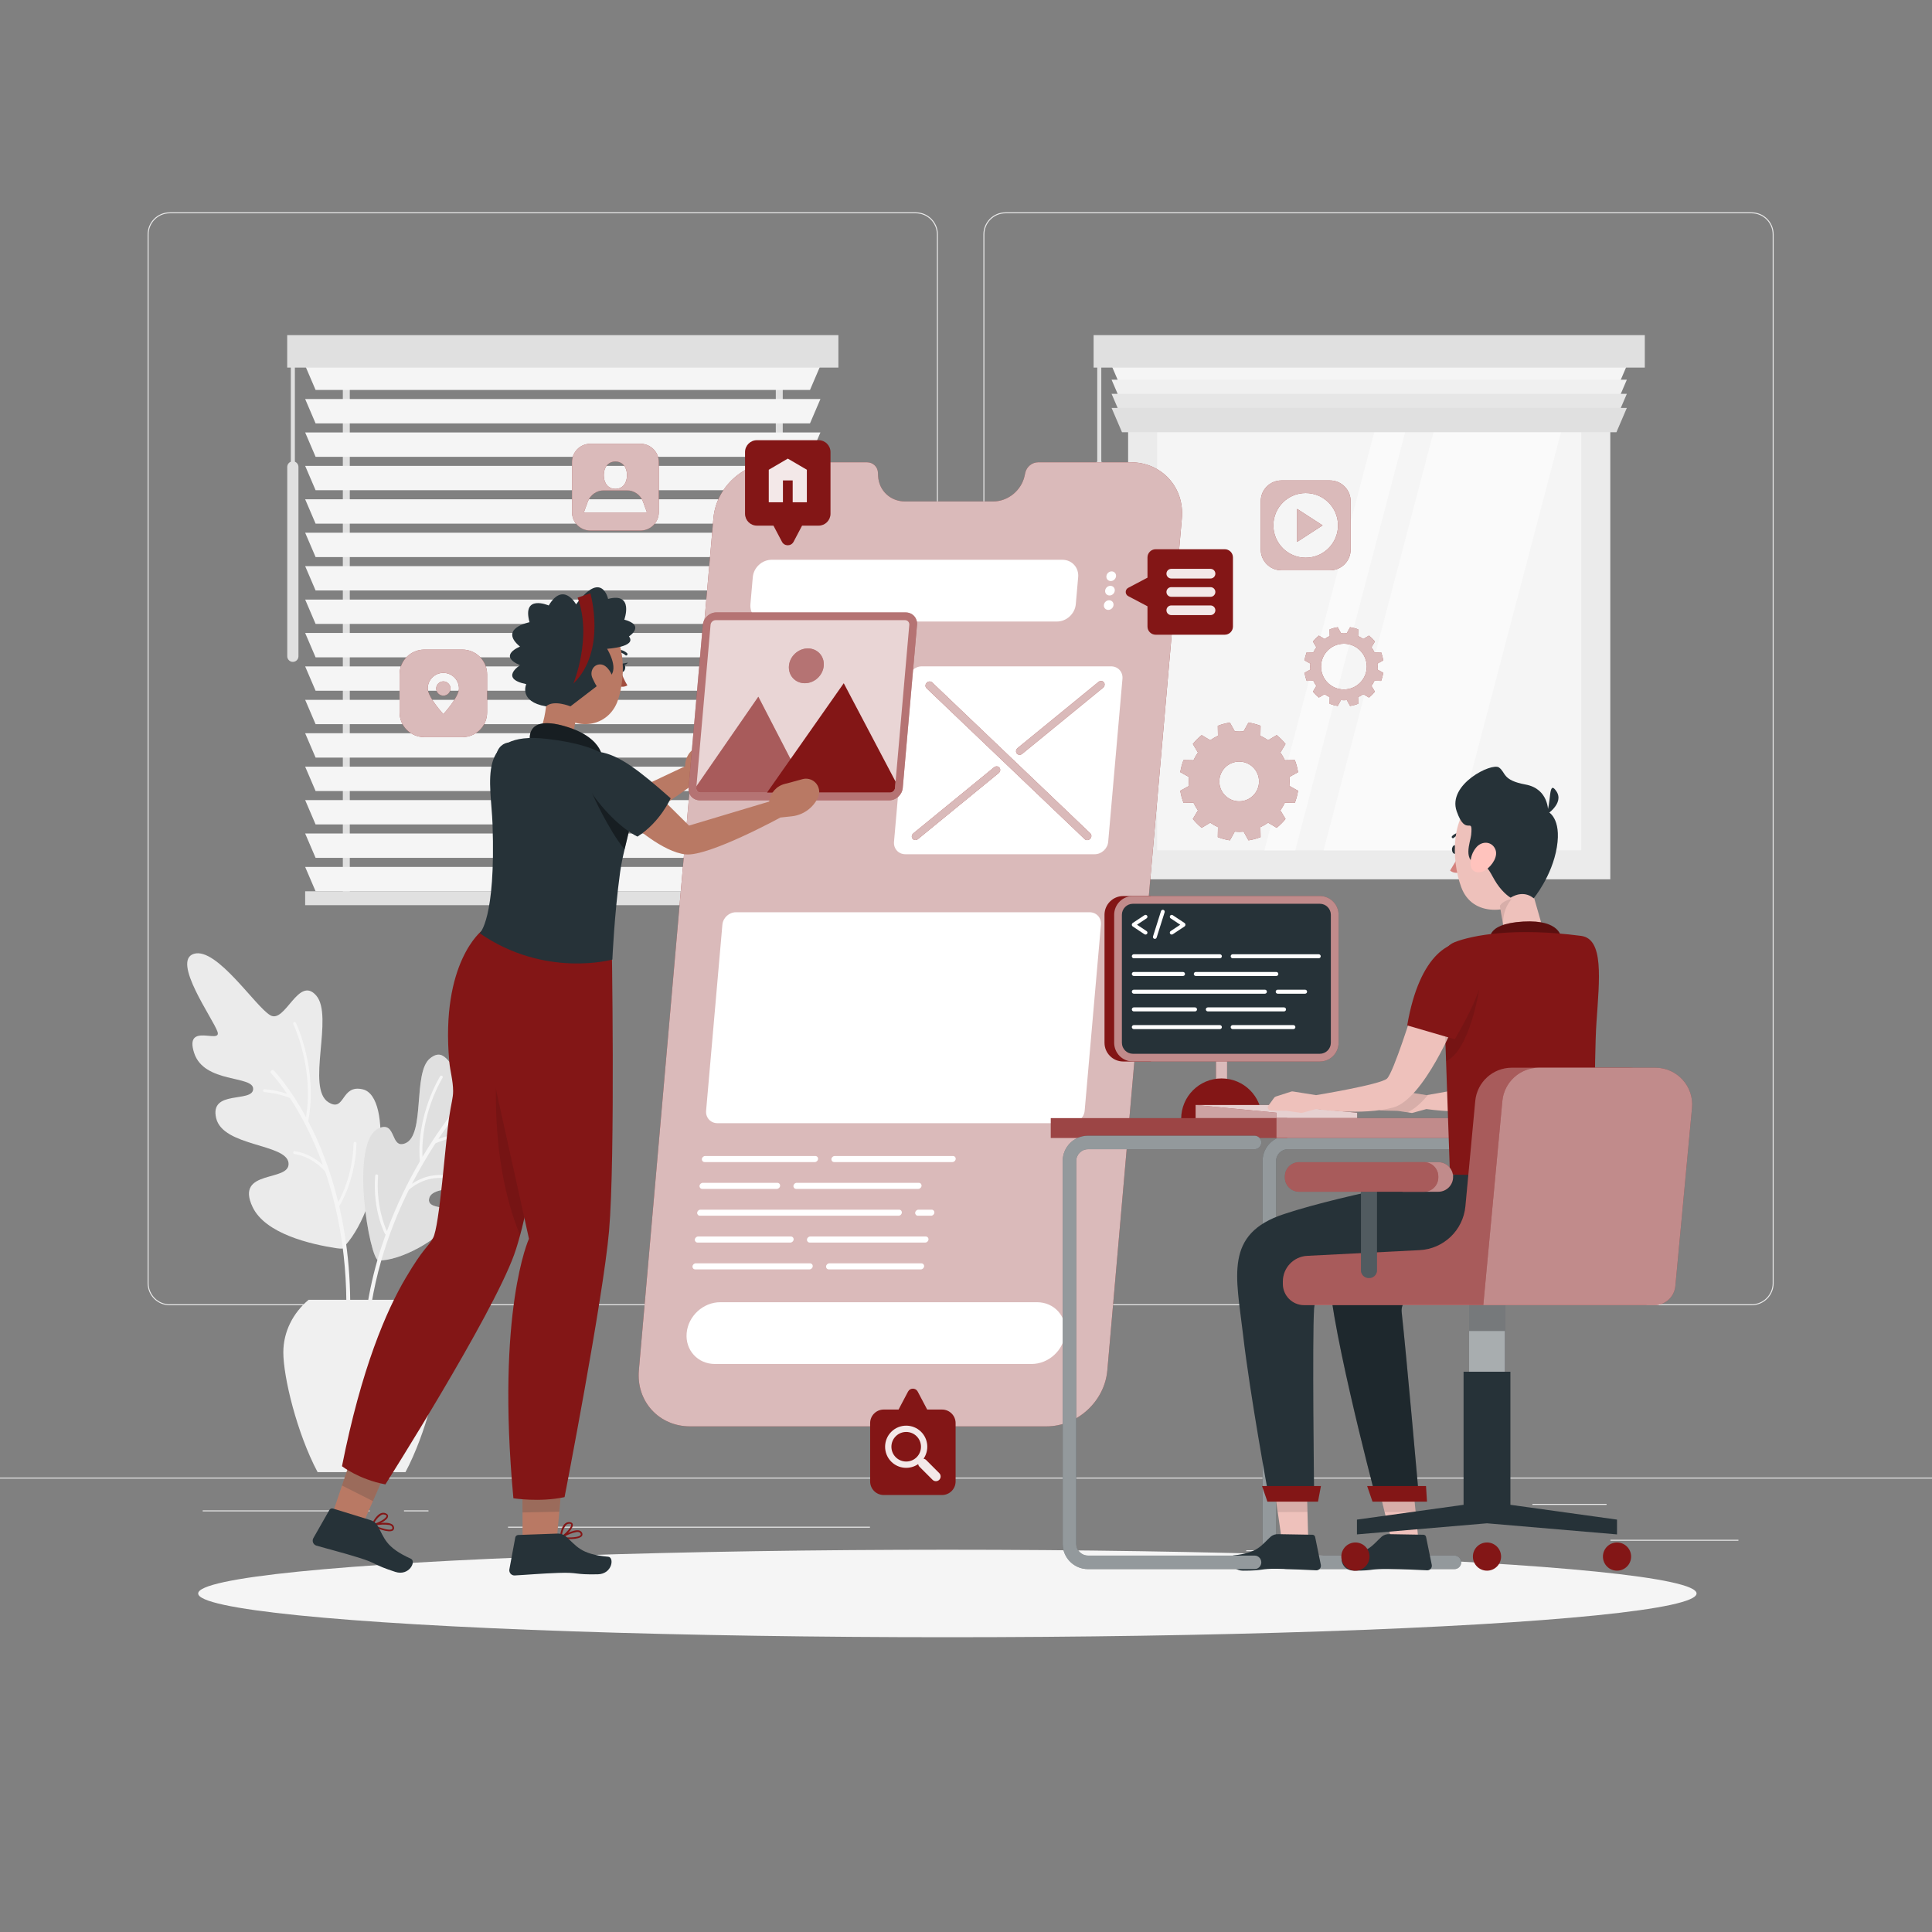 <?xml version="1.0" encoding="utf-8"?>
<!-- Generator: Adobe Illustrator 27.5.0, SVG Export Plug-In . SVG Version: 6.00 Build 0)  -->
<svg version="1.1" xmlns="http://www.w3.org/2000/svg" xmlns:xlink="http://www.w3.org/1999/xlink" x="0px" y="0px"
	 viewBox="0 0 500 500" style="enable-background:new 0 0 500 500;" xml:space="preserve">
<rect x="0" y="0" width="500" height="500" fill="#808080" stroke="none"/>
<g id="Background_Complete">
	<g>
		<rect x="416.779" y="398.494" style="fill:#EBEBEB;" width="33.122" height="0.25"/>
		<rect x="322.527" y="401.208" style="fill:#EBEBEB;" width="8.693" height="0.25"/>
		<rect x="396.586" y="389.208" style="fill:#EBEBEB;" width="19.192" height="0.25"/>
		<rect x="52.459" y="390.888" style="fill:#EBEBEB;" width="43.193" height="0.25"/>
		<rect x="104.556" y="390.888" style="fill:#EBEBEB;" width="6.333" height="0.25"/>
		<rect x="131.471" y="395.111" style="fill:#EBEBEB;" width="93.676" height="0.25"/>
		<path style="fill:#EBEBEB;" d="M237.014,337.8H43.915c-3.147,0-5.708-2.561-5.708-5.708V60.66c0-3.147,2.561-5.708,5.708-5.708
			h193.099c3.146,0,5.707,2.561,5.707,5.708v271.432C242.721,335.239,240.16,337.8,237.014,337.8z M43.915,55.203
			c-3.01,0-5.458,2.448-5.458,5.458v271.432c0,3.01,2.448,5.458,5.458,5.458h193.099c3.009,0,5.457-2.448,5.457-5.458V60.66
			c0-3.009-2.448-5.458-5.457-5.458H43.915z"/>
		<path style="fill:#EBEBEB;" d="M453.31,337.8H260.212c-3.147,0-5.707-2.561-5.707-5.708V60.66c0-3.147,2.561-5.708,5.707-5.708
			H453.31c3.148,0,5.708,2.561,5.708,5.708v271.432C459.019,335.239,456.458,337.8,453.31,337.8z M260.212,55.203
			c-3.009,0-5.457,2.448-5.457,5.458v271.432c0,3.01,2.448,5.458,5.457,5.458H453.31c3.01,0,5.458-2.448,5.458-5.458V60.66
			c0-3.009-2.448-5.458-5.458-5.458H260.212z"/>
		<rect y="382.398" style="fill:#EBEBEB;" width="500" height="0.25"/>
	</g>
	<g>
		<g>
			<rect x="291.957" y="94.669" style="fill:#EBEBEB;" width="124.785" height="132.891"/>
			<rect x="299.457" y="102.169" style="fill:#F5F5F5;" width="109.786" height="117.892"/>
			<g>
				<polygon style="fill:#FAFAFA;" points="342.55,220.06 375.55,220.06 406.531,102.169 373.531,102.169 				"/>
				<polygon style="fill:#FAFAFA;" points="358.198,102.169 327.217,220.06 335.217,220.06 366.198,102.169 				"/>
			</g>
			<g>
				<polygon style="fill:#F5F5F5;" points="418.325,100.922 290.375,100.922 287.675,94.622 421.025,94.622 				"/>
				<polygon style="fill:#F0F0F0;" points="418.325,104.571 290.375,104.571 287.675,98.271 421.025,98.271 				"/>
				<polygon style="fill:#E6E6E6;" points="418.325,108.221 290.375,108.221 287.675,101.921 421.025,101.921 				"/>
				<polygon style="fill:#E0E0E0;" points="418.325,111.87 290.375,111.87 287.675,105.57 421.025,105.57 				"/>
				<rect x="283.025" y="86.731" style="fill:#E0E0E0;" width="142.65" height="8.401"/>
				<path style="fill:#E0E0E0;" d="M284.49,171.292L284.49,171.292c-0.802,0-1.451-0.65-1.451-1.451v-48.994
					c0-0.802,0.65-1.451,1.451-1.451l0,0c0.802,0,1.451,0.65,1.451,1.451v48.994C285.941,170.642,285.291,171.292,284.49,171.292z"
					/>
				<rect x="283.965" y="93.447" style="fill:#E0E0E0;" width="1.05" height="29.098"/>
			</g>
		</g>
		<g>
			<g>
				<rect x="88.725" y="92.097" style="fill:#E0E0E0;" width="1.8" height="140.366"/>
				<rect x="200.775" y="92.097" style="fill:#E0E0E0;" width="1.8" height="140.366"/>
			</g>
			<polygon style="fill:#F5F5F5;" points="209.625,100.922 81.675,100.922 78.975,94.622 212.325,94.622 			"/>
			<polygon style="fill:#F5F5F5;" points="209.625,109.571 81.675,109.571 78.975,103.271 212.325,103.271 			"/>
			<polygon style="fill:#F5F5F5;" points="209.625,118.221 81.675,118.221 78.975,111.921 212.325,111.921 			"/>
			<polygon style="fill:#F5F5F5;" points="209.625,126.87 81.675,126.87 78.975,120.57 212.325,120.57 			"/>
			<polygon style="fill:#F5F5F5;" points="209.625,135.519 81.675,135.519 78.975,129.219 212.325,129.219 			"/>
			<polygon style="fill:#F5F5F5;" points="209.625,144.169 81.675,144.169 78.975,137.869 212.325,137.869 			"/>
			<polygon style="fill:#F5F5F5;" points="209.625,152.818 81.675,152.818 78.975,146.518 212.325,146.518 			"/>
			<polygon style="fill:#F5F5F5;" points="209.625,161.467 81.675,161.467 78.975,155.167 212.325,155.167 			"/>
			<polygon style="fill:#F5F5F5;" points="209.625,170.117 81.675,170.117 78.975,163.817 212.325,163.817 			"/>
			<polygon style="fill:#F5F5F5;" points="209.625,178.766 81.675,178.766 78.975,172.466 212.325,172.466 			"/>
			<polygon style="fill:#F5F5F5;" points="209.625,187.416 81.675,187.416 78.975,181.116 212.325,181.116 			"/>
			<polygon style="fill:#F5F5F5;" points="209.625,196.065 81.675,196.065 78.975,189.765 212.325,189.765 			"/>
			<polygon style="fill:#F5F5F5;" points="209.625,204.714 81.675,204.714 78.975,198.415 212.325,198.415 			"/>
			<polygon style="fill:#F5F5F5;" points="209.625,213.364 81.675,213.364 78.975,207.064 212.325,207.064 			"/>
			<polygon style="fill:#F5F5F5;" points="209.625,222.013 81.675,222.013 78.975,215.713 212.325,215.713 			"/>
			<polygon style="fill:#F5F5F5;" points="209.625,230.663 81.675,230.663 78.975,224.363 212.325,224.363 			"/>
			<rect x="78.975" y="230.663" style="fill:#E0E0E0;" width="133.35" height="3.6"/>
			<rect x="74.325" y="86.731" style="fill:#E0E0E0;" width="142.65" height="8.401"/>
			<path style="fill:#E0E0E0;" d="M75.789,171.292L75.789,171.292c-0.802,0-1.451-0.65-1.451-1.451v-48.994
				c0-0.802,0.65-1.451,1.451-1.451l0,0c0.801,0,1.451,0.65,1.451,1.451v48.994C77.241,170.642,76.591,171.292,75.789,171.292z"/>
			<rect x="75.264" y="93.447" style="fill:#E0E0E0;" width="1.05" height="29.098"/>
		</g>
	</g>
	<g>
		<g>
			<path style="fill:#EBEBEB;" d="M89.317,322.377c-0.122,0.136,0.551,1.076-2.188,0.664c-6.748-1.014-18.499-3.748-21.771-10.692
				c-4.672-9.914,9.813-6.295,9.313-11.362c-0.5-5.067-16.981-4.184-18.732-11.618c-1.751-7.433,9.43-3.893,9.578-7.516
				c0.148-3.622-12.732-1.374-15.288-9.393c-2.557-8.019,7.178-2.116,6.059-5.45c-1.119-3.333-12.015-18.416-6.086-20.167
				c5.929-1.751,15.917,13.726,19.771,15.919c3.854,2.193,7.279-10.439,11.873-5.106c4.594,5.333-2.692,23.994,3.167,27.615
				c4.364,2.697,3.132-4.732,8.891-3.346C101.729,283.811,99.097,311.438,89.317,322.377z"/>
			<path style="fill:#F5F5F5;" d="M68.488,281.897c2.655,0.222,4.615,0.763,5.832,1.198c-2.378-3.483-4.088-5.27-4.15-5.332
				c-0.193-0.197-0.191-0.513,0.006-0.707c0.196-0.193,0.512-0.19,0.706,0.005c0.048,0.048,3.992,4.112,8.312,12.059
				c2.121-12.788-3.234-23.965-3.29-24.08c-0.091-0.186-0.014-0.411,0.172-0.502c0.185-0.092,0.41-0.014,0.501,0.172
				c0.059,0.12,5.776,12.049,3.184,25.467c0.69,1.316,1.385,2.724,2.072,4.236c1.984,4.367,4.06,9.966,5.701,16.713
				c1.139-2.058,3.75-7.569,3.983-15.263c0.006-0.207,0.179-0.369,0.386-0.363c0.211,0.014,0.37,0.18,0.364,0.387
				c-0.27,8.903-3.682,14.991-4.473,16.289c2.172,9.361,3.474,20.883,2.539,34.456c-0.019,0.276-0.258,0.484-0.533,0.465
				c-0.021-0.001-0.042-0.004-0.062-0.008c-0.244-0.048-0.42-0.27-0.402-0.525c1.239-17.972-1.45-32.417-5.168-43.356
				c-0.944-1.091-3.733-3.893-7.979-4.552c-0.192-0.047-0.345-0.225-0.312-0.429c0.032-0.204,0.224-0.344,0.428-0.312
				c3.357,0.532,5.817,2.273,7.278,3.617c-2.744-7.599-5.938-13.376-8.525-17.331c-0.834-0.376-3.113-1.262-6.631-1.556
				c-0.203-0.026-0.36-0.198-0.342-0.405C68.1,282.033,68.282,281.88,68.488,281.897z"/>
		</g>
		<g>
			<g>
				<path style="fill:#E0E0E0;" d="M97.964,326.206c5.608,0.107,15.186-5.101,18.947-10.168c3.816-5.141-6.918-1.952-5.816-5.989
					c1.102-4.037,14.336-1.053,16.778-6.836c2.442-5.783-7.106-4.453-6.727-7.409c0.379-2.956,10.271-2.355,13.446-8.501
					c3.176-6.147-5.525-2.703-4.16-5.251c1.366-2.547,12.271-13.27,7.708-15.505c-4.564-2.235-14.788,8.932-18.213,10.179
					c-3.425,1.247-4.226-6.467-8.683-2.778c-4.457,3.69-1.121,19.814-6.368,21.942c-3.908,1.585-2.246-5.798-6.745-3.935
					C90.256,295.217,95.687,326.162,97.964,326.206z"/>
				<g style="opacity:0.3;">
					<path style="fill:#E0E0E0;" d="M97.964,326.206c5.608,0.107,15.186-5.101,18.947-10.168c3.816-5.141-6.918-1.952-5.816-5.989
						c1.102-4.037,14.336-1.053,16.778-6.836c2.442-5.783-7.106-4.453-6.727-7.409c0.379-2.956,10.271-2.355,13.446-8.501
						c3.176-6.147-5.525-2.703-4.16-5.251c1.366-2.547,12.271-13.27,7.708-15.505c-4.564-2.235-14.788,8.932-18.213,10.179
						c-3.425,1.247-4.226-6.467-8.683-2.778c-4.457,3.69-1.121,19.814-6.368,21.942c-3.908,1.585-2.246-5.798-6.745-3.935
						C90.256,295.217,95.687,326.162,97.964,326.206z"/>
				</g>
			</g>
			<path style="fill:#F5F5F5;" d="M99.815,319.475c-0.081-0.032-0.154-0.081-0.198-0.164c-0.131-0.249-3.205-6.195-2.516-15.033
				c0.017-0.206,0.19-0.357,0.403-0.345c0.207,0.017,0.361,0.196,0.345,0.403c-0.582,7.462,1.645,12.924,2.27,14.288
				c2.51-6.815,5.519-12.877,8.54-18.066c-0.992-12.042,5.178-21.902,5.241-22c0.111-0.175,0.342-0.227,0.518-0.115
				c0.175,0.111,0.227,0.343,0.115,0.518c-0.059,0.094-5.726,9.159-5.198,20.437c7.187-12.038,14.203-19.032,14.343-19.17
				c0.197-0.192,0.514-0.191,0.707,0.008c0.193,0.196,0.19,0.514-0.007,0.707c-0.118,0.115-5.106,5.099-10.945,13.839
				c3.422-1.272,7.133-1.934,10.602-1.867c0.207,0.004,0.372,0.175,0.368,0.383c-0.004,0.204-0.171,0.367-0.375,0.367
				c-0.002,0-0.005,0-0.007,0c-3.714-0.067-7.711,0.71-11.308,2.202c-2.008,3.078-4.093,6.596-6.102,10.494
				c1.928-1.303,5.672-3.108,10.462-1.842c0.2,0.053,0.32,0.258,0.267,0.458c-0.053,0.2-0.258,0.323-0.459,0.267
				c-6.075-1.602-10.357,2.028-11.058,2.674c-5.499,11.073-10.242,25.072-10.87,41.114c-0.01,0.27-0.232,0.48-0.499,0.48
				c-0.007,0-0.013,0-0.02,0c-0.276-0.011-0.491-0.243-0.48-0.52C94.38,338.136,96.679,328.214,99.815,319.475z"/>
		</g>
		<path style="fill:#F0F0F0;" d="M82.193,380.983c-5.353-10.065-8.869-24.608-8.869-30.983c0-5.388,2.527-10.223,6.536-13.609
			h27.411c4.009,3.386,6.536,8.221,6.536,13.609c0,6.375-3.516,20.918-8.869,30.983H82.193z"/>
	</g>
</g>
<g id="Background_Simple" style="display:none;">
	<g style="display:inline;">
		<path style="fill:#831616;" d="M223.365,181.621c-16.753,7.14-53.258-12.19-70.929-16.591
			c-44.588-11.104-96.446,7.628-92.039,69.988c6.025,85.254,131.879,178.944,263.452,134.088
			c66.461-22.658,120.878-85.988,120.749-161.958C444.362,69.096,313.47,64.42,272.34,99.041
			C233.822,131.463,245.446,172.211,223.365,181.621z"/>
		<path style="opacity:0.9;fill:#FFFFFF;" d="M223.365,181.621c-16.753,7.14-53.258-12.19-70.929-16.591
			c-44.588-11.104-96.446,7.628-92.039,69.988c6.025,85.254,131.879,178.944,263.452,134.088
			c66.461-22.658,120.878-85.988,120.749-161.958C444.362,69.096,313.47,64.42,272.34,99.041
			C233.822,131.463,245.446,172.211,223.365,181.621z"/>
	</g>
</g>
<g id="Shadow">
	<ellipse id="_x3C_Path_x3E__1_" style="fill:#F5F5F5;" cx="245.178" cy="412.391" rx="193.889" ry="11.323"/>
</g>
<g id="Screen">
	<g>
		<g>
			<path style="fill:#831616;" d="M292.652,119.641h-23.983c-1.571,0-2.999,1.167-3.334,2.726l-0.162,0.751
				c-0.819,3.805-4.307,6.656-8.143,6.656h-22.8c-3.836,0-6.825-2.851-6.978-6.656l-0.03-0.751
				c-0.063-1.558-1.286-2.726-2.857-2.726h-23.983c-7.999,0-15.05,6.484-15.75,14.483l-19.295,220.538
				c-0.7,7.999,5.217,14.483,13.216,14.483h92.271c7.999,0,15.05-6.484,15.75-14.483l19.295-220.538
				C306.568,126.125,300.651,119.641,292.652,119.641z"/>
			<path style="opacity:0.7;fill:#FFFFFF;" d="M292.652,119.641h-23.983c-1.571,0-2.999,1.167-3.334,2.726l-0.162,0.751
				c-0.819,3.805-4.307,6.656-8.143,6.656h-22.8c-3.836,0-6.825-2.851-6.978-6.656l-0.03-0.751
				c-0.063-1.558-1.286-2.726-2.857-2.726h-23.983c-7.999,0-15.05,6.484-15.75,14.483l-19.295,220.538
				c-0.7,7.999,5.217,14.483,13.216,14.483h92.271c7.999,0,15.05-6.484,15.75-14.483l19.295-220.538
				C306.568,126.125,300.651,119.641,292.652,119.641z"/>
		</g>
		<path style="fill:#FFFFFF;" d="M283.3,221.075h-48.995c-1.778,0-3.092-1.441-2.937-3.219l3.691-42.188
			c0.156-1.778,1.723-3.219,3.5-3.219h48.995c1.778,0,3.093,1.441,2.937,3.219l-3.691,42.188
			C286.645,219.634,285.077,221.075,283.3,221.075z"/>
		<path style="fill:#FFFFFF;" d="M266.985,352.995h-81.987c-4.414,0-7.679-3.578-7.293-7.992l0,0
			c0.386-4.414,4.278-7.992,8.691-7.992h81.987c4.414,0,7.679,3.578,7.293,7.992l0,0
			C275.29,349.416,271.399,352.995,266.985,352.995z"/>
		<g>
			<path style="fill:#FFFFFF;" d="M273.534,160.852h-75.23c-2.478,0-4.312-2.009-4.095-4.487l0.613-7.01
				c0.217-2.478,2.402-4.487,4.88-4.487h75.231c2.478,0,4.312,2.009,4.095,4.487l-0.613,7.01
				C278.197,158.842,276.012,160.852,273.534,160.852z"/>
			<g>
				<path style="fill:#FFFFFF;" d="M288.83,149.125c-0.06,0.69-0.668,1.249-1.358,1.249s-1.2-0.559-1.14-1.249
					c0.06-0.69,0.669-1.249,1.358-1.249C288.38,147.876,288.891,148.435,288.83,149.125z"/>
				<path style="fill:#FFFFFF;" d="M288.504,152.859c-0.06,0.69-0.668,1.249-1.358,1.249c-0.69,0-1.2-0.559-1.14-1.249
					c0.06-0.69,0.668-1.249,1.358-1.249C288.054,151.61,288.564,152.169,288.504,152.859z"/>
				<path style="fill:#FFFFFF;" d="M288.177,156.594c-0.06,0.69-0.668,1.249-1.358,1.249c-0.69,0-1.2-0.559-1.14-1.249
					c0.06-0.69,0.668-1.249,1.358-1.249C287.727,155.345,288.237,155.904,288.177,156.594z"/>
			</g>
		</g>
		<path style="fill:#FFFFFF;" d="M277.21,290.681h-91.534c-1.778,0-3.092-1.441-2.937-3.219l4.213-48.155
			c0.156-1.778,1.723-3.219,3.5-3.219h91.534c1.778,0,3.092,1.441,2.937,3.219l-4.213,48.155
			C280.555,289.24,278.988,290.681,277.21,290.681z"/>
		<g>
			<g>
				<path style="fill:#FFFFFF;" d="M210.859,300.743h-28.496c-0.434,0-0.755-0.352-0.717-0.786l0,0
					c0.038-0.434,0.421-0.786,0.855-0.786h28.496c0.434,0,0.755,0.352,0.717,0.786l0,0
					C211.676,300.391,211.293,300.743,210.859,300.743z"/>
			</g>
			<g>
				<path style="fill:#FFFFFF;" d="M246.478,300.743h-30.592c-0.434,0-0.755-0.352-0.717-0.786l0,0
					c0.038-0.434,0.421-0.786,0.855-0.786h30.592c0.434,0,0.755,0.352,0.717,0.786l0,0
					C247.295,300.391,246.912,300.743,246.478,300.743z"/>
			</g>
			<g>
				<path style="fill:#FFFFFF;" d="M201.033,307.687h-19.277c-0.434,0-0.755-0.352-0.717-0.786l0,0
					c0.038-0.434,0.421-0.786,0.855-0.786h19.277c0.434,0,0.755,0.352,0.717,0.786l0,0
					C201.85,307.335,201.467,307.687,201.033,307.687z"/>
			</g>
			<g>
				<path style="fill:#FFFFFF;" d="M237.637,307.687h-31.578c-0.434,0-0.755-0.352-0.717-0.786l0,0
					c0.038-0.434,0.421-0.786,0.855-0.786h31.578c0.434,0,0.755,0.352,0.717,0.786l0,0
					C238.454,307.335,238.071,307.687,237.637,307.687z"/>
			</g>
			<g>
				<path style="fill:#FFFFFF;" d="M232.54,314.632h-51.392c-0.434,0-0.755-0.352-0.717-0.786l0,0
					c0.038-0.434,0.421-0.786,0.855-0.786h51.392c0.434,0,0.755,0.352,0.717,0.786l0,0
					C233.357,314.28,232.974,314.632,232.54,314.632z"/>
			</g>
			<g>
				<path style="fill:#FFFFFF;" d="M240.96,314.632h-3.393c-0.434,0-0.755-0.352-0.717-0.786l0,0
					c0.038-0.434,0.421-0.786,0.855-0.786h3.393c0.434,0,0.755,0.352,0.717,0.786l0,0
					C241.777,314.28,241.394,314.632,240.96,314.632z"/>
			</g>
			<g>
				<path style="fill:#FFFFFF;" d="M204.535,321.577h-23.994c-0.434,0-0.755-0.352-0.717-0.786l0,0
					c0.038-0.434,0.421-0.786,0.855-0.786h23.994c0.434,0,0.755,0.352,0.717,0.786l0,0
					C205.352,321.224,204.969,321.577,204.535,321.577z"/>
			</g>
			<g>
				<path style="fill:#FFFFFF;" d="M239.435,321.577h-29.874c-0.434,0-0.755-0.352-0.717-0.786l0,0
					c0.038-0.434,0.421-0.786,0.855-0.786h29.874c0.434,0,0.755,0.352,0.717,0.786l0,0
					C240.252,321.224,239.869,321.577,239.435,321.577z"/>
			</g>
			<g>
				<path style="fill:#FFFFFF;" d="M209.477,328.521h-29.544c-0.434,0-0.755-0.352-0.717-0.786l0,0
					c0.038-0.434,0.421-0.786,0.855-0.786h29.544c0.434,0,0.755,0.352,0.717,0.786l0,0
					C210.294,328.169,209.911,328.521,209.477,328.521z"/>
			</g>
			<g>
				<path style="fill:#FFFFFF;" d="M238.304,328.521h-23.8c-0.434,0-0.755-0.352-0.717-0.786l0,0
					c0.038-0.434,0.421-0.786,0.855-0.786h23.8c0.434,0,0.755,0.352,0.717,0.786l0,0
					C239.121,328.169,238.738,328.521,238.304,328.521z"/>
			</g>
		</g>
		<g>
			<g>
				<path style="fill:#831616;" d="M282.136,217.082c-0.401,0.414-1.037,0.454-1.419,0.089l-40.926-39.059
					c-0.383-0.365-0.367-0.997,0.034-1.412l0,0c0.401-0.414,1.037-0.454,1.419-0.089l40.926,39.059
					C282.553,216.036,282.537,216.668,282.136,217.082L282.136,217.082z"/>
			</g>
			<g>
				<path style="fill:#831616;" d="M236.169,217.066L236.169,217.066c-0.329-0.415-0.234-1.047,0.213-1.412l20.876-17.072
					c0.446-0.365,1.075-0.325,1.404,0.089l0,0c0.329,0.415,0.234,1.047-0.213,1.412l-20.876,17.072
					C237.126,217.521,236.498,217.481,236.169,217.066z"/>
			</g>
			<g>
				<path style="fill:#831616;" d="M263.148,195.003L263.148,195.003c-0.329-0.414-0.234-1.047,0.213-1.412l20.915-17.105
					c0.447-0.365,1.075-0.325,1.404,0.089l0,0c0.329,0.415,0.234,1.047-0.213,1.412l-20.915,17.105
					C264.105,195.458,263.477,195.418,263.148,195.003z"/>
			</g>
			<g style="opacity:0.7;">
				<path style="fill:#FFFFFF;" d="M282.136,217.082c-0.401,0.414-1.037,0.454-1.419,0.089l-40.926-39.059
					c-0.383-0.365-0.367-0.997,0.034-1.412l0,0c0.401-0.414,1.037-0.454,1.419-0.089l40.926,39.059
					C282.553,216.036,282.537,216.668,282.136,217.082L282.136,217.082z"/>
			</g>
			<g style="opacity:0.7;">
				<path style="fill:#FFFFFF;" d="M236.169,217.066L236.169,217.066c-0.329-0.415-0.234-1.047,0.213-1.412l20.876-17.072
					c0.446-0.365,1.075-0.325,1.404,0.089l0,0c0.329,0.415,0.234,1.047-0.213,1.412l-20.876,17.072
					C237.126,217.521,236.498,217.481,236.169,217.066z"/>
			</g>
			<g style="opacity:0.7;">
				<path style="fill:#FFFFFF;" d="M263.148,195.003L263.148,195.003c-0.329-0.414-0.234-1.047,0.213-1.412l20.915-17.105
					c0.447-0.365,1.075-0.325,1.404,0.089l0,0c0.329,0.415,0.234,1.047-0.213,1.412l-20.915,17.105
					C264.105,195.458,263.477,195.418,263.148,195.003z"/>
			</g>
		</g>
	</g>
</g>
<g id="Icons">
	<g>
		<path style="fill:#831616;" d="M165.743,114.845H152.79c-2.626,0-4.755,2.129-4.755,4.755v12.953c0,2.626,2.129,4.755,4.755,4.755
			h12.953c2.626,0,4.755-2.129,4.755-4.755V119.6C170.498,116.974,168.369,114.845,165.743,114.845z M159.266,119.442
			c1.955,0,3.006,1.585,3.006,3.54c0,1.955-1.051,3.54-3.006,3.54c-1.955,0-3.006-1.585-3.006-3.54
			C156.26,121.027,157.311,119.442,159.266,119.442z M167.085,132.711h-15.637c-0.13,0-0.249-0.053-0.334-0.139l1.002-2.737
			c0.645-1.762,2.322-2.934,4.198-2.934h5.905c1.876,0,3.553,1.172,4.198,2.934l1.002,2.737
			C167.333,132.658,167.215,132.711,167.085,132.711z"/>
		<path style="opacity:0.7;fill:#FFFFFF;" d="M165.743,114.845H152.79c-2.626,0-4.755,2.129-4.755,4.755v12.953
			c0,2.626,2.129,4.755,4.755,4.755h12.953c2.626,0,4.755-2.129,4.755-4.755V119.6C170.498,116.974,168.369,114.845,165.743,114.845
			z M159.266,119.442c1.955,0,3.006,1.585,3.006,3.54c0,1.955-1.051,3.54-3.006,3.54c-1.955,0-3.006-1.585-3.006-3.54
			C156.26,121.027,157.311,119.442,159.266,119.442z M167.085,132.711h-15.637c-0.13,0-0.249-0.053-0.334-0.139l1.002-2.737
			c0.645-1.762,2.322-2.934,4.198-2.934h5.905c1.876,0,3.553,1.172,4.198,2.934l1.002,2.737
			C167.333,132.658,167.215,132.711,167.085,132.711z"/>
	</g>
	<g>
		<g>
			<path style="fill:#831616;" d="M119.658,168.117h-9.842c-3.538,0-6.406,2.868-6.406,6.406v9.842c0,3.538,2.868,6.406,6.406,6.406
				h9.842c3.538,0,6.406-2.868,6.406-6.406v-9.842C126.065,170.985,123.197,168.117,119.658,168.117z M114.737,184.815
				c0,0-4.043-4.398-4.043-6.631c0-2.233,1.81-4.043,4.043-4.043c2.233,0,4.043,1.81,4.043,4.043
				C118.781,180.417,114.737,184.815,114.737,184.815z"/>
			<path style="fill:#831616;" d="M114.737,176.339c-1.019,0-1.845,0.826-1.845,1.845c0,1.019,0.826,1.845,1.845,1.845
				c1.019,0,1.845-0.826,1.845-1.845C116.582,177.165,115.756,176.339,114.737,176.339z"/>
		</g>
		<g style="opacity:0.7;">
			<path style="fill:#FFFFFF;" d="M119.658,168.117h-9.842c-3.538,0-6.406,2.868-6.406,6.406v9.842c0,3.538,2.868,6.406,6.406,6.406
				h9.842c3.538,0,6.406-2.868,6.406-6.406v-9.842C126.065,170.985,123.197,168.117,119.658,168.117z M114.737,184.815
				c0,0-4.043-4.398-4.043-6.631c0-2.233,1.81-4.043,4.043-4.043c2.233,0,4.043,1.81,4.043,4.043
				C118.781,180.417,114.737,184.815,114.737,184.815z"/>
			<path style="fill:#FFFFFF;" d="M114.737,176.339c-1.019,0-1.845,0.826-1.845,1.845c0,1.019,0.826,1.845,1.845,1.845
				c1.019,0,1.845-0.826,1.845-1.845C116.582,177.165,115.756,176.339,114.737,176.339z"/>
		</g>
	</g>
	<g>
		<g>
			<polygon style="fill:#831616;" points="335.698,140.234 342.289,135.967 335.698,131.701 			"/>
			<path style="fill:#831616;" d="M344.191,124.338h-12.556c-2.956,0-5.352,2.396-5.352,5.351v12.557
				c0,2.955,2.396,5.351,5.352,5.351h12.556c2.955,0,5.352-2.396,5.352-5.351v-12.557
				C349.542,126.733,347.146,124.338,344.191,124.338z M337.913,144.332c-4.62,0-8.365-3.745-8.365-8.365
				c0-4.62,3.745-8.365,8.365-8.365c4.62,0,8.365,3.745,8.365,8.365C346.277,140.587,342.532,144.332,337.913,144.332z"/>
		</g>
		<g style="opacity:0.7;">
			<polygon style="fill:#FFFFFF;" points="335.698,140.234 342.289,135.967 335.698,131.701 			"/>
			<path style="fill:#FFFFFF;" d="M344.191,124.338h-12.556c-2.956,0-5.352,2.396-5.352,5.351v12.557
				c0,2.955,2.396,5.351,5.352,5.351h12.556c2.955,0,5.352-2.396,5.352-5.351v-12.557
				C349.542,126.733,347.146,124.338,344.191,124.338z M337.913,144.332c-4.62,0-8.365-3.745-8.365-8.365
				c0-4.62,3.745-8.365,8.365-8.365c4.62,0,8.365,3.745,8.365,8.365C346.277,140.587,342.532,144.332,337.913,144.332z"/>
		</g>
	</g>
</g>
<g id="Gears">
	<g>
		<path style="fill:#831616;" d="M356.518,172.511c0-0.26-0.013-0.516-0.036-0.77l1.509-0.838c-0.114-0.726-0.305-1.426-0.561-2.093
			l-1.724,0.029c-0.218-0.469-0.477-0.915-0.772-1.334l0.887-1.479c-0.456-0.563-0.97-1.077-1.533-1.533l-1.479,0.887
			c-0.419-0.295-0.865-0.553-1.334-0.772l0.029-1.724c-0.667-0.257-1.367-0.448-2.093-0.561l-0.838,1.509
			c-0.254-0.022-0.51-0.036-0.77-0.036c-0.26,0-0.516,0.014-0.77,0.036l-0.838-1.509c-0.726,0.114-1.426,0.305-2.093,0.561
			l0.029,1.724c-0.469,0.218-0.915,0.477-1.334,0.772l-1.479-0.887c-0.563,0.456-1.077,0.97-1.533,1.533l0.887,1.479
			c-0.295,0.419-0.554,0.865-0.772,1.334l-1.724-0.029c-0.257,0.667-0.448,1.367-0.561,2.093l1.509,0.838
			c-0.022,0.254-0.036,0.51-0.036,0.77c0,0.26,0.013,0.516,0.036,0.77l-1.509,0.839c0.114,0.726,0.305,1.426,0.561,2.093
			l1.724-0.029c0.218,0.469,0.477,0.915,0.772,1.334l-0.887,1.479c0.456,0.563,0.97,1.077,1.533,1.533l1.479-0.887
			c0.419,0.295,0.865,0.554,1.334,0.772l-0.029,1.724c0.667,0.257,1.367,0.448,2.093,0.561l0.838-1.509
			c0.254,0.022,0.51,0.036,0.77,0.036c0.26,0,0.516-0.014,0.77-0.036l0.838,1.509c0.726-0.114,1.426-0.305,2.093-0.561l-0.029-1.724
			c0.469-0.218,0.915-0.477,1.334-0.772l1.479,0.887c0.563-0.456,1.077-0.97,1.533-1.533l-0.887-1.479
			c0.295-0.419,0.554-0.865,0.772-1.334l1.724,0.029c0.257-0.667,0.448-1.367,0.561-2.093l-1.509-0.838
			C356.504,173.027,356.518,172.77,356.518,172.511z M347.803,178.427c-3.268,0-5.916-2.649-5.916-5.916
			c0-3.268,2.649-5.916,5.916-5.916c3.268,0,5.916,2.649,5.916,5.916C353.719,175.778,351.07,178.427,347.803,178.427z"/>
		<path style="opacity:0.7;fill:#FFFFFF;" d="M356.518,172.511c0-0.26-0.013-0.516-0.036-0.77l1.509-0.838
			c-0.114-0.726-0.305-1.426-0.561-2.093l-1.724,0.029c-0.218-0.469-0.477-0.915-0.772-1.334l0.887-1.479
			c-0.456-0.563-0.97-1.077-1.533-1.533l-1.479,0.887c-0.419-0.295-0.865-0.553-1.334-0.772l0.029-1.724
			c-0.667-0.257-1.367-0.448-2.093-0.561l-0.838,1.509c-0.254-0.022-0.51-0.036-0.77-0.036c-0.26,0-0.516,0.014-0.77,0.036
			l-0.838-1.509c-0.726,0.114-1.426,0.305-2.093,0.561l0.029,1.724c-0.469,0.218-0.915,0.477-1.334,0.772l-1.479-0.887
			c-0.563,0.456-1.077,0.97-1.533,1.533l0.887,1.479c-0.295,0.419-0.554,0.865-0.772,1.334l-1.724-0.029
			c-0.257,0.667-0.448,1.367-0.561,2.093l1.509,0.838c-0.022,0.254-0.036,0.51-0.036,0.77c0,0.26,0.013,0.516,0.036,0.77
			l-1.509,0.839c0.114,0.726,0.305,1.426,0.561,2.093l1.724-0.029c0.218,0.469,0.477,0.915,0.772,1.334l-0.887,1.479
			c0.456,0.563,0.97,1.077,1.533,1.533l1.479-0.887c0.419,0.295,0.865,0.554,1.334,0.772l-0.029,1.724
			c0.667,0.257,1.367,0.448,2.093,0.561l0.838-1.509c0.254,0.022,0.51,0.036,0.77,0.036c0.26,0,0.516-0.014,0.77-0.036l0.838,1.509
			c0.726-0.114,1.426-0.305,2.093-0.561l-0.029-1.724c0.469-0.218,0.915-0.477,1.334-0.772l1.479,0.887
			c0.563-0.456,1.077-0.97,1.533-1.533l-0.887-1.479c0.295-0.419,0.554-0.865,0.772-1.334l1.724,0.029
			c0.257-0.667,0.448-1.367,0.561-2.093l-1.509-0.838C356.504,173.027,356.518,172.77,356.518,172.511z M347.803,178.427
			c-3.268,0-5.916-2.649-5.916-5.916c0-3.268,2.649-5.916,5.916-5.916c3.268,0,5.916,2.649,5.916,5.916
			C353.719,175.778,351.07,178.427,347.803,178.427z"/>
	</g>
	<g>
		<path style="fill:#831616;" d="M333.734,202.241c0-0.388-0.02-0.772-0.053-1.152l2.258-1.254c-0.17-1.086-0.456-2.132-0.84-3.131
			l-2.578,0.043c-0.326-0.701-0.714-1.368-1.155-1.995l1.327-2.212c-0.682-0.842-1.451-1.611-2.293-2.293l-2.212,1.326
			c-0.627-0.441-1.293-0.828-1.995-1.155l0.043-2.578c-0.998-0.384-2.045-0.67-3.131-0.84l-1.254,2.258
			c-0.38-0.033-0.763-0.054-1.152-0.054s-0.772,0.02-1.152,0.054l-1.254-2.258c-1.086,0.17-2.133,0.456-3.131,0.84l0.043,2.578
			c-0.701,0.327-1.368,0.714-1.995,1.155l-2.212-1.326c-0.842,0.682-1.611,1.451-2.293,2.293l1.326,2.212
			c-0.441,0.627-0.828,1.294-1.155,1.995l-2.579-0.043c-0.384,0.998-0.67,2.045-0.84,3.131l2.258,1.254
			c-0.033,0.38-0.053,0.763-0.053,1.152c0,0.388,0.02,0.772,0.053,1.152l-2.258,1.254c0.17,1.086,0.456,2.133,0.84,3.131
			l2.579-0.043c0.326,0.701,0.714,1.368,1.155,1.995l-1.326,2.212c0.682,0.842,1.451,1.611,2.293,2.293l2.212-1.326
			c0.627,0.441,1.293,0.828,1.995,1.155l-0.043,2.578c0.998,0.384,2.045,0.67,3.131,0.84l1.254-2.258
			c0.38,0.033,0.763,0.053,1.152,0.053s0.772-0.02,1.152-0.053l1.254,2.258c1.086-0.17,2.133-0.456,3.131-0.84l-0.043-2.578
			c0.701-0.327,1.368-0.714,1.995-1.155l2.212,1.326c0.842-0.682,1.611-1.451,2.293-2.293l-1.327-2.212
			c0.441-0.627,0.828-1.294,1.155-1.995l2.578,0.043c0.384-0.998,0.67-2.045,0.84-3.131l-2.258-1.254
			C333.713,203.013,333.734,202.63,333.734,202.241z M320.698,207.379c-2.838,0-5.138-2.3-5.138-5.138
			c0-2.838,2.3-5.138,5.138-5.138s5.138,2.3,5.138,5.138C325.836,205.079,323.535,207.379,320.698,207.379z"/>
		<path style="opacity:0.7;fill:#FFFFFF;" d="M333.734,202.241c0-0.388-0.02-0.772-0.053-1.152l2.258-1.254
			c-0.17-1.086-0.456-2.132-0.84-3.131l-2.578,0.043c-0.326-0.701-0.714-1.368-1.155-1.995l1.327-2.212
			c-0.682-0.842-1.451-1.611-2.293-2.293l-2.212,1.326c-0.627-0.441-1.293-0.828-1.995-1.155l0.043-2.578
			c-0.998-0.384-2.045-0.67-3.131-0.84l-1.254,2.258c-0.38-0.033-0.763-0.054-1.152-0.054s-0.772,0.02-1.152,0.054l-1.254-2.258
			c-1.086,0.17-2.133,0.456-3.131,0.84l0.043,2.578c-0.701,0.327-1.368,0.714-1.995,1.155l-2.212-1.326
			c-0.842,0.682-1.611,1.451-2.293,2.293l1.326,2.212c-0.441,0.627-0.828,1.294-1.155,1.995l-2.579-0.043
			c-0.384,0.998-0.67,2.045-0.84,3.131l2.258,1.254c-0.033,0.38-0.053,0.763-0.053,1.152c0,0.388,0.02,0.772,0.053,1.152
			l-2.258,1.254c0.17,1.086,0.456,2.133,0.84,3.131l2.579-0.043c0.326,0.701,0.714,1.368,1.155,1.995l-1.326,2.212
			c0.682,0.842,1.451,1.611,2.293,2.293l2.212-1.326c0.627,0.441,1.293,0.828,1.995,1.155l-0.043,2.578
			c0.998,0.384,2.045,0.67,3.131,0.84l1.254-2.258c0.38,0.033,0.763,0.053,1.152,0.053s0.772-0.02,1.152-0.053l1.254,2.258
			c1.086-0.17,2.133-0.456,3.131-0.84l-0.043-2.578c0.701-0.327,1.368-0.714,1.995-1.155l2.212,1.326
			c0.842-0.682,1.611-1.451,2.293-2.293l-1.327-2.212c0.441-0.627,0.828-1.294,1.155-1.995l2.578,0.043
			c0.384-0.998,0.67-2.045,0.84-3.131l-2.258-1.254C333.713,203.013,333.734,202.63,333.734,202.241z M320.698,207.379
			c-2.838,0-5.138-2.3-5.138-5.138c0-2.838,2.3-5.138,5.138-5.138s5.138,2.3,5.138,5.138
			C325.836,205.079,323.535,207.379,320.698,207.379z"/>
	</g>
</g>
<g id="Speech_bubbles">
	<g>
		<path style="fill:#831616;" d="M296.967,144.26v5.239l-4.985,2.63c-0.864,0.456-0.864,1.693,0,2.149l4.985,2.63v5.239
			c0,1.169,0.948,2.117,2.117,2.117h17.885c1.169,0,2.117-0.948,2.117-2.117V144.26c0-1.169-0.948-2.117-2.117-2.117h-17.885
			C297.915,142.144,296.967,143.092,296.967,144.26z"/>
		<g style="opacity:0.9;">
			<path style="fill:#FFFFFF;" d="M303.124,149.717c0.409,0,9.753,0,10.162,0c0.69,0,1.249-0.559,1.249-1.249
				c0-0.69-0.559-1.249-1.249-1.249c-0.505,0-9.657,0-10.162,0c-0.69,0-1.249,0.559-1.249,1.249
				C301.875,149.158,302.434,149.717,303.124,149.717z"/>
			<path style="fill:#FFFFFF;" d="M313.286,151.954c-0.457,0-9.705,0-10.162,0c-0.69,0-1.249,0.559-1.249,1.249
				s0.559,1.249,1.249,1.249c0.457,0,9.705,0,10.162,0c0.69,0,1.249-0.559,1.249-1.249S313.976,151.954,313.286,151.954z"/>
			<path style="fill:#FFFFFF;" d="M313.286,156.689c-0.533,0-9.629,0-10.162,0c-0.69,0-1.249,0.559-1.249,1.249
				c0,0.69,0.559,1.249,1.249,1.249c0.378,0,9.784,0,10.162,0c0.69,0,1.249-0.559,1.249-1.249
				C314.535,157.248,313.976,156.689,313.286,156.689z"/>
		</g>
	</g>
	<g>
		<path style="fill:#831616;" d="M195.897,136.037h4.273l2.202,4.175c0.637,1.208,2.367,1.208,3.004,0l2.202-4.175h4.273
			c1.702,0,3.082-1.38,3.082-3.082v-15.954c0-1.702-1.38-3.082-3.082-3.082h-15.954c-1.702,0-3.082,1.38-3.082,3.082v15.954
			C192.815,134.657,194.195,136.037,195.897,136.037z"/>
		<polygon style="opacity:0.9;fill:#FFFFFF;" points="203.885,118.687 198.956,121.571 198.956,129.988 202.623,129.988 
			202.623,124.338 205.146,124.338 205.146,129.988 208.814,129.988 208.814,121.571 		"/>
	</g>
	<g>
		<path style="fill:#831616;" d="M243.8,364.79h-3.845l-2.455-4.655c-0.53-1.004-1.968-1.004-2.497,0l-2.455,4.655h-3.845
			c-1.939,0-3.51,1.572-3.51,3.51v15.098c0,1.939,1.571,3.51,3.51,3.51H243.8c1.938,0,3.51-1.571,3.51-3.51V368.3
			C247.31,366.361,245.738,364.79,243.8,364.79z"/>
		<path style="opacity:0.9;fill:#FFFFFF;" d="M238.386,370.556c-2.13-2.13-5.595-2.13-7.725,0c-2.13,2.13-2.13,5.595,0,7.725
			c1.889,1.889,4.827,2.098,6.954,0.635c0.04,0.244,0.152,0.478,0.339,0.665l3.392,3.392c0.478,0.478,1.254,0.478,1.732,0
			c0.478-0.478,0.478-1.254,0-1.732l-3.392-3.392c-0.188-0.188-0.422-0.299-0.665-0.34
			C240.484,375.383,240.275,372.445,238.386,370.556z M237.231,377.125c-1.493,1.493-3.922,1.493-5.415,0
			c-1.493-1.493-1.493-3.923,0-5.416c1.493-1.493,3.923-1.493,5.415,0C238.724,373.203,238.724,375.632,237.231,377.125z"/>
	</g>
</g>
<g id="Character_2_1_">
	<path style="fill:#EEC1BB;" d="M405.29,264.229c0,0-8.154,20.2-16.13,22.385c-7.976,2.185-20.014,0.41-20.014,0.41l-3.72,1.017
		l-3.646-0.542c-0.041-0.006-0.083-0.01-0.126-0.011l-4.119-0.095c-0.701-0.016-1.089-0.701-0.7-1.237l1.479-2.04
		c0.116-0.159,0.287-0.281,0.486-0.345l3.917-1.262c0.154-0.05,0.319-0.063,0.477-0.038l5.988,0.95c0,0,16.651-2.728,18.345-4.273
		c1.694-1.544,6.714-17.693,6.714-17.693L405.29,264.229z"/>
	<path style="opacity:0.1;" d="M369.566,283.357c-0.246,0.041-0.384,0.064-0.384,0.064l-5.988-0.95
		c-0.158-0.025-0.323-0.012-0.477,0.038l-3.917,1.261c-0.199,0.064-0.371,0.186-0.486,0.346l-1.479,2.04
		c-0.389,0.536-0.001,1.221,0.7,1.237l4.119,0.095c0.042,0.001,0.084,0.004,0.125,0.011l2.452,0.365
		C366.051,287.072,367.86,285.42,369.566,283.357z"/>
	<path style="fill:#831616;" d="M410.208,244.224c-5.921-1.943-14.251,2.505-17.442,21.148l12.293,3.587
		C405.06,268.959,418.672,247.002,410.208,244.224z"/>
	<g>
		<path style="fill:#263238;" d="M375.768,219.864c0.008,0.612,0.33,1.107,0.732,1.103c0.401-0.004,0.746-0.53,0.723-1.124
			c-0.023-0.595-0.33-1.107-0.732-1.096C376.087,218.757,375.767,219.254,375.768,219.864z"/>
		<path style="fill:#D4827D;" d="M378.194,220.47l-2.909,4.811c0,0,1.006,1.138,3.189,0.298L378.194,220.47z"/>
		<path style="fill:#263238;" d="M378.741,216.026c-0.073,0.08-0.179,0.12-0.286,0.107c-0.799-0.138-1.615,0.116-2.194,0.684
			c-0.116,0.132-0.315,0.146-0.449,0.033c-0.131-0.118-0.144-0.32-0.03-0.454c0.717-0.735,1.749-1.072,2.761-0.9
			c0.176,0.024,0.298,0.186,0.275,0.362l0,0.001C378.808,215.92,378.781,215.978,378.741,216.026z"/>
		<path style="fill:#EEC1BB;" d="M399.296,215.502c0.455,8.129,0.824,11.566-2.763,16.188c-5.732,4.951-15.495,5.742-18.369-2.095
			c-2.59-7.049-2.898-19.129,4.626-23.319c5.365-2.984,12.132-1.053,15.116,4.311C398.744,212.096,399.22,213.778,399.296,215.502z"
			/>
		<polygon style="fill:#EEC1BB;" points="387.968,233.295 390.027,245.337 400.069,243.017 396.555,230.724 		"/>
		<path style="fill:#263238;" d="M380.736,216.103c0.511-5.283-1.302,0.816-3.75-6.152c-2.448-6.968,9.092-12.633,10.936-11.334
			c1.845,1.299,0.786,3.297,6.888,4.42c6.102,1.123,5.843,7.048,5.843,7.048s3.51,1.628,2.261,9.168
			c-1.248,7.54-6.011,13.243-6.011,13.243s-2.309-2.381-5.963-0.182c0,0-1.797-1.006-3.566-3.648
			c-1.647-2.459-2.154-4.794-4.407-4.997C378.239,223.245,380.568,217.837,380.736,216.103z"/>
		<path style="fill:#263238;" d="M399.992,211.014c0,0,4.981-3.063,2.777-6.273C400.565,201.53,401.629,208.267,399.992,211.014z"/>
		<path style="fill:#FFC3BD;" d="M382.172,219.17c-1.111,1.238-1.682,2.868-1.589,4.529c0.141,2.202,2.296,2.594,3.999,1.391
			c1.544-1.089,3.309-3.543,2.326-5.474C385.926,217.685,383.548,217.671,382.172,219.17z"/>
		<path style="opacity:0.1;" d="M388.162,234.43l0.818,4.781c-0.053-4.371,2.258-6.532,2.258-6.532
			C388.887,233.028,388.162,234.43,388.162,234.43z"/>
	</g>
	<g>
		<rect x="314.698" y="265.514" style="fill:#831616;" width="2.871" height="16.934"/>
		<rect x="314.698" y="265.514" style="opacity:0.7;fill:#FFFFFF;" width="2.871" height="16.934"/>
	</g>
	<g>
		<path style="fill:#831616;" d="M297.845,231.894h-7.149c-2.679,0-4.851,2.172-4.851,4.851v33.12c0,2.679,2.172,4.851,4.851,4.851
			h7.149V231.894z"/>
		<g>
			<path style="fill:#831616;" d="M341.57,274.716h-48.374c-2.679,0-4.851-2.172-4.851-4.851v-33.12
				c0-2.679,2.172-4.851,4.851-4.851h48.374c2.679,0,4.851,2.172,4.851,4.851v33.12C346.421,272.544,344.249,274.716,341.57,274.716
				z"/>
			<path style="opacity:0.5;fill:#FFFFFF;" d="M341.57,274.716h-48.374c-2.679,0-4.851-2.172-4.851-4.851v-33.12
				c0-2.679,2.172-4.851,4.851-4.851h48.374c2.679,0,4.851,2.172,4.851,4.851v33.12C346.421,272.544,344.249,274.716,341.57,274.716
				z"/>
		</g>
		<path style="fill:#263238;" d="M293.196,233.895c-1.572,0-2.851,1.278-2.851,2.851v33.12c0,1.572,1.279,2.851,2.851,2.851h48.375
			c1.572,0,2.851-1.278,2.851-2.851v-33.12c0-1.572-1.279-2.851-2.851-2.851H293.196z"/>
	</g>
	<path style="fill:#831616;" d="M305.689,289.54c0-5.768,4.676-10.444,10.444-10.444c5.768,0,10.444,4.676,10.444,10.444H305.689z"
		/>
	<g>
		<polygon style="fill:#831616;" points="330.344,285.976 309.455,285.976 309.455,289.372 351.233,289.372 351.233,287.976 		"/>
		<polygon style="opacity:0.8;fill:#FFFFFF;" points="330.344,285.976 309.455,285.976 309.455,289.372 351.233,289.372 
			351.233,287.976 		"/>
		<polygon style="fill:#831616;" points="330.344,289.372 309.455,289.372 309.455,285.976 330.344,287.976 		"/>
		<polygon style="opacity:0.6;fill:#FFFFFF;" points="330.344,289.372 309.455,289.372 309.455,285.976 330.344,287.976 		"/>
	</g>
	<g>
		<g>
			<path style="fill:#263238;" d="M376.404,406.083h-43.099c-3.616,0-6.547-2.931-6.547-6.547v-99.072
				c0-3.616,2.931-6.547,6.547-6.547h43.099c0.966,0,1.75,0.784,1.75,1.75l0,0c0,0.967-0.784,1.75-1.75,1.75h-43.099
				c-1.683,0-3.047,1.364-3.047,3.047v99.072c0,1.683,1.364,3.047,3.047,3.047h43.099c0.966,0,1.75,0.783,1.75,1.75l0,0
				C378.154,405.299,377.37,406.083,376.404,406.083z"/>
		</g>
		<g style="opacity:0.5;">
			<path style="fill:#FFFFFF;" d="M376.404,406.083h-43.099c-3.616,0-6.547-2.931-6.547-6.547v-99.072
				c0-3.616,2.931-6.547,6.547-6.547h43.099c0.966,0,1.75,0.784,1.75,1.75l0,0c0,0.967-0.784,1.75-1.75,1.75h-43.099
				c-1.683,0-3.047,1.364-3.047,3.047v99.072c0,1.683,1.364,3.047,3.047,3.047h43.099c0.966,0,1.75,0.783,1.75,1.75l0,0
				C378.154,405.299,377.37,406.083,376.404,406.083z"/>
		</g>
	</g>
	<g>
		<rect x="271.945" y="289.372" style="fill:#831616;" width="61.185" height="5.128"/>
		<rect x="271.945" y="289.372" style="opacity:0.2;fill:#FFFFFF;" width="61.185" height="5.128"/>
		<rect x="330.344" y="289.372" style="fill:#831616;" width="52.185" height="5.128"/>
		<rect x="330.344" y="289.372" style="opacity:0.5;fill:#FFFFFF;" width="52.185" height="5.128"/>
	</g>
	<g>
		<g>
			<polygon style="fill:#EEC1BB;" points="364.226,369.733 367.122,398.947 360.197,398.947 353.271,370.488 			"/>
			<g>
				<path style="fill:#263238;" d="M359.548,397.04l8.831,0.151c0.333,0.006,0.618,0.241,0.685,0.567l1.474,7.212
					c0.135,0.639-0.273,1.266-0.911,1.402c-0.082,0.017-0.166,0.026-0.249,0.026c-3.183-0.11-6.011-0.332-9.974-0.395
					c-4.677-0.078-3.5,0.501-9,0.486c-3.314-0.013-3.856-3.789-2.448-3.951c6.444-0.7,7.145-2.63,9.664-4.889
					C358.165,397.217,358.852,397,359.548,397.04z"/>
			</g>
			<polygon style="opacity:0.1;" points="366.366,391.321 364.226,369.733 353.271,370.488 358.341,391.321 			"/>
		</g>
		<path style="fill:#263238;" d="M411.615,302.364l-28.386,1.018c0,0-38.195,13.352-39.267,23.663
			c-1.1,10.578,11.744,59.184,11.744,59.184h11.405c0,0-3.145-35.669-4.353-46.592c-1.208-10.923,39.792-7.303,46.909-16.622
			C416.218,314.437,411.615,302.364,411.615,302.364z"/>
		<path style="opacity:0.2;" d="M411.615,302.364l-28.386,1.018c0,0-38.195,13.352-39.267,23.663
			c-1.1,10.578,11.744,59.184,11.744,59.184h11.405c0,0-3.145-35.669-4.353-46.592c-1.208-10.923,39.792-7.303,46.909-16.622
			C416.218,314.437,411.615,302.364,411.615,302.364z"/>
		<polygon style="fill:#831616;" points="369.052,384.592 369.304,388.621 355.201,388.621 353.816,384.592 		"/>
	</g>
	<g>
		<g>
			<polygon style="fill:#EEC1BB;" points="337.824,371.118 338.58,398.947 331.78,398.947 327.75,371.118 			"/>
			<g>
				<path style="fill:#263238;" d="M330.837,397.04l8.832,0.151c0.333,0.006,0.617,0.241,0.685,0.567l1.474,7.212
					c0.135,0.639-0.273,1.266-0.911,1.402c-0.082,0.017-0.166,0.026-0.249,0.026c-3.183-0.11-6.011-0.332-9.974-0.395
					c-4.677-0.078-3.5,0.501-9.001,0.486c-3.314-0.013-3.856-3.789-2.448-3.951c6.444-0.7,7.145-2.63,9.664-4.889
					C329.454,397.217,330.141,397,330.837,397.04z"/>
			</g>
			<path style="opacity:0.1;" d="M338.372,391.298l-0.548-20.18H327.75l2.925,20.202
				C332.866,391.327,335.884,391.313,338.372,391.298z"/>
		</g>
		<path style="fill:#263238;" d="M399.274,304.714c0,0,2.356,21.575-19.599,22.582c-21.956,1.007-39.081,3.526-39.585,11.333
			c-0.504,7.807,0,47.599,0,47.599h-11.932c0,0-4.642-25.155-6.452-40.757c-1.758-15.153-4.967-26.138,10.578-31.271
			c16.526-5.457,45.908-10.5,45.908-10.5l21.157-1.337L399.274,304.714z"/>
		<polygon style="fill:#831616;" points="341.853,384.592 341.098,388.621 328.002,388.621 326.616,384.592 		"/>
	</g>
	<g>
		<path style="fill:#831616;" d="M404.038,242.805c0,0-0.003-4.869-9.831-4.306c-10.435,0.598-8.47,5.263-8.47,5.263
			L404.038,242.805z"/>
		<path style="opacity:0.3;" d="M404.038,242.805c0,0-0.003-4.869-9.831-4.306c-10.435,0.598-8.47,5.263-8.47,5.263L404.038,242.805
			z"/>
	</g>
	<path style="fill:#831616;" d="M413.163,264.602c-0.659,9.608-0.433,38.519-0.433,38.519s-20.973,1.378-37.48,0.842l-1.914-55.615
		c0-1.98,1.23-3.782,3.142-4.525c4.661-1.812,15.599-3.863,32.711-1.617C415.091,242.981,413.942,253.242,413.163,264.602z"/>
	<path style="fill:#EEC1BB;" d="M376.707,264.229c0,0-8.154,20.2-16.13,22.385c-7.976,2.185-20.014,0.41-20.014,0.41l-3.72,1.017
		l-3.646-0.542c-0.041-0.006-0.083-0.01-0.126-0.011l-4.119-0.095c-0.701-0.016-1.089-0.701-0.7-1.237l1.479-2.04
		c0.116-0.159,0.287-0.281,0.486-0.345l3.917-1.262c0.154-0.05,0.319-0.063,0.477-0.038l5.988,0.95c0,0,16.651-2.728,18.345-4.273
		c1.694-1.544,6.714-17.693,6.714-17.693L376.707,264.229z"/>
	<path style="opacity:0.1;" d="M376.496,254.833c0,0-1.263,1.503-2.809,3.686l0.554,16.098c6.128-2.704,8.558-18.488,8.558-18.488
		l-3.978-2.824L376.496,254.833z"/>
	<path style="fill:#831616;" d="M381.626,244.224c-5.921-1.943-14.251,2.505-17.442,21.148l12.293,3.587
		C376.477,268.959,390.09,247.002,381.626,244.224z"/>
	<g>
		<g>
			<rect x="380.206" y="337.77" style="fill:#263238;" width="9.25" height="27.113"/>
			<rect x="380.206" y="337.77" style="opacity:0.6;fill:#FFFFFF;" width="9.25" height="27.113"/>
			<g>
				<polygon style="fill:#263238;" points="390.892,389.444 390.892,354.995 378.771,354.995 378.771,389.444 351.179,393.272 
					351.179,397.099 384.831,394.229 418.483,397.099 418.483,393.272 				"/>
			</g>
			<g>
				<circle style="fill:#831616;" cx="350.779" cy="402.841" r="3.648"/>
				<circle style="fill:#831616;" cx="418.483" cy="402.841" r="3.648"/>
			</g>
			<circle style="fill:#831616;" cx="384.831" cy="402.841" r="3.648"/>
			<rect x="380.206" y="337.77" style="opacity:0.3;" width="9.25" height="6.699"/>
		</g>
		<g>
			<path style="fill:#831616;" d="M421.401,276.321h-30.14c-4.909,0-9.011,3.737-9.468,8.625l-2.545,27.235
				c-0.58,6.204-5.627,11.04-11.849,11.356l-29.086,1.474c-3.536,0.179-6.311,3.099-6.311,6.639v0.614
				c0,3.041,2.466,5.507,5.507,5.507h39.349h7.974h41.267l4.77-51.055C431.39,281.138,427.002,276.321,421.401,276.321z"/>
			<path style="opacity:0.3;fill:#FFFFFF;" d="M421.401,276.321h-30.14c-4.909,0-9.011,3.737-9.468,8.625l-2.545,27.235
				c-0.58,6.204-5.627,11.04-11.849,11.356l-29.086,1.474c-3.536,0.179-6.311,3.099-6.311,6.639v0.614
				c0,3.041,2.466,5.507,5.507,5.507h39.349h7.974h41.267l4.77-51.055C431.39,281.138,427.002,276.321,421.401,276.321z"/>
			<path style="fill:#263238;" d="M354.365,330.753h-0.151c-1.103,0-1.998-0.894-1.998-1.998v-21.709h4.147v21.709
				C356.363,329.858,355.468,330.753,354.365,330.753z"/>
			<path style="opacity:0.2;fill:#FFFFFF;" d="M354.365,330.753h-0.151c-1.103,0-1.998-0.894-1.998-1.998v-21.709h4.147v21.709
				C356.363,329.858,355.468,330.753,354.365,330.753z"/>
			<g>
				<path style="fill:#831616;" d="M372.232,300.769h-9.25v7.655h9.25c2.114,0,3.828-1.714,3.828-3.828
					C376.059,302.483,374.345,300.769,372.232,300.769z"/>
				<path style="opacity:0.5;fill:#FFFFFF;" d="M372.232,300.769h-9.25v7.655h9.25c2.114,0,3.828-1.714,3.828-3.828
					C376.059,302.483,374.345,300.769,372.232,300.769z"/>
				<path style="fill:#831616;" d="M368.544,308.424h-32.336c-2.037,0-3.688-1.651-3.688-3.688v-0.279
					c0-2.037,1.651-3.688,3.688-3.688h32.336c2.037,0,3.688,1.651,3.688,3.688v0.279
					C372.232,306.773,370.58,308.424,368.544,308.424z"/>
				<path style="opacity:0.3;fill:#FFFFFF;" d="M368.544,308.424h-32.336c-2.037,0-3.688-1.651-3.688-3.688v-0.279
					c0-2.037,1.651-3.688,3.688-3.688h32.336c2.037,0,3.688,1.651,3.688,3.688v0.279
					C372.232,306.773,370.58,308.424,368.544,308.424z"/>
			</g>
			<path style="fill:#831616;" d="M428.182,337.77h-44.308l4.936-52.824c0.457-4.888,4.559-8.625,9.468-8.625h30.14
				c5.601,0,9.989,4.817,9.468,10.394l-4.311,46.142C433.315,335.642,430.978,337.77,428.182,337.77z"/>
			<path style="opacity:0.5;fill:#FFFFFF;" d="M428.182,337.77h-44.308l4.936-52.824c0.457-4.888,4.559-8.625,9.468-8.625h30.14
				c5.601,0,9.989,4.817,9.468,10.394l-4.311,46.142C433.315,335.642,430.978,337.77,428.182,337.77z"/>
		</g>
	</g>
	<g>
		<g>
			<path style="fill:#263238;" d="M324.674,406.083h-43.099c-3.616,0-6.547-2.931-6.547-6.547v-99.072
				c0-3.616,2.931-6.547,6.547-6.547h43.099c0.966,0,1.75,0.784,1.75,1.75l0,0c0,0.967-0.784,1.75-1.75,1.75h-43.099
				c-1.683,0-3.047,1.364-3.047,3.047v99.072c0,1.683,1.364,3.047,3.047,3.047h43.099c0.966,0,1.75,0.783,1.75,1.75l0,0
				C326.424,405.299,325.641,406.083,324.674,406.083z"/>
		</g>
		<g style="opacity:0.5;">
			<path style="fill:#FFFFFF;" d="M324.674,406.083h-43.099c-3.616,0-6.547-2.931-6.547-6.547v-99.072
				c0-3.616,2.931-6.547,6.547-6.547h43.099c0.966,0,1.75,0.784,1.75,1.75l0,0c0,0.967-0.784,1.75-1.75,1.75h-43.099
				c-1.683,0-3.047,1.364-3.047,3.047v99.072c0,1.683,1.364,3.047,3.047,3.047h43.099c0.966,0,1.75,0.783,1.75,1.75l0,0
				C326.424,405.299,325.641,406.083,324.674,406.083z"/>
		</g>
	</g>
	<g>
		<path style="fill:#FFFFFF;" d="M296.194,241.786l-3.035-2.014c-0.325-0.216-0.325-0.693,0-0.909l3.035-2.014
			c0.227-0.15,0.532-0.089,0.682,0.138l0,0c0.15,0.227,0.089,0.532-0.138,0.682l-2.483,1.648l2.483,1.648
			c0.226,0.15,0.288,0.456,0.138,0.682l0,0C296.725,241.874,296.42,241.936,296.194,241.786z"/>
	</g>
	<g>
		<path style="fill:#FFFFFF;" d="M302.826,241.648L302.826,241.648c-0.15-0.227-0.089-0.532,0.138-0.682l2.483-1.648l-2.483-1.648
			c-0.227-0.15-0.288-0.456-0.138-0.682l0,0c0.15-0.226,0.456-0.288,0.682-0.138l3.034,2.014c0.325,0.216,0.325,0.693,0,0.909
			l-3.035,2.014C303.282,241.936,302.977,241.874,302.826,241.648z"/>
	</g>
	<g>
		<path style="fill:#FFFFFF;" d="M298.721,242.958L298.721,242.958c-0.259-0.082-0.403-0.358-0.321-0.618l2.066-6.543
			c0.082-0.259,0.358-0.403,0.617-0.321l0,0c0.259,0.082,0.403,0.358,0.321,0.618l-2.066,6.543
			C299.256,242.896,298.98,243.04,298.721,242.958z"/>
	</g>
	<g>
		<g>
			<path style="fill:#FFFFFF;" d="M315.7,248h-22.266c-0.287,0-0.519-0.232-0.519-0.519l0,0c0-0.287,0.232-0.519,0.519-0.519H315.7
				c0.286,0,0.519,0.232,0.519,0.519l0,0C316.219,247.768,315.987,248,315.7,248z"/>
		</g>
		<g>
			<path style="fill:#FFFFFF;" d="M341.284,248h-22.266c-0.287,0-0.519-0.232-0.519-0.519l0,0c0-0.287,0.232-0.519,0.519-0.519
				h22.266c0.287,0,0.519,0.232,0.519,0.519l0,0C341.803,247.768,341.571,248,341.284,248z"/>
		</g>
		<g>
			<path style="fill:#FFFFFF;" d="M306.157,252.583h-12.723c-0.287,0-0.519-0.232-0.519-0.519l0,0c0-0.287,0.232-0.519,0.519-0.519
				h12.723c0.287,0,0.519,0.232,0.519,0.519l0,0C306.676,252.351,306.444,252.583,306.157,252.583z"/>
		</g>
		<g>
			<path style="fill:#FFFFFF;" d="M330.315,252.583h-20.841c-0.286,0-0.519-0.232-0.519-0.519l0,0c0-0.287,0.232-0.519,0.519-0.519
				h20.841c0.287,0,0.519,0.232,0.519,0.519l0,0C330.834,252.351,330.602,252.583,330.315,252.583z"/>
		</g>
		<g>
			<path style="fill:#FFFFFF;" d="M327.353,257.167h-33.918c-0.287,0-0.519-0.232-0.519-0.519l0,0c0-0.286,0.232-0.519,0.519-0.519
				h33.918c0.287,0,0.519,0.232,0.519,0.519l0,0C327.871,256.934,327.639,257.167,327.353,257.167z"/>
		</g>
		<g>
			<path style="fill:#FFFFFF;" d="M337.752,257.167h-7.082c-0.286,0-0.519-0.232-0.519-0.519l0,0c0-0.286,0.232-0.519,0.519-0.519
				h7.082c0.286,0,0.519,0.232,0.519,0.519l0,0C338.271,256.934,338.039,257.167,337.752,257.167z"/>
		</g>
		<g>
			<path style="fill:#FFFFFF;" d="M309.27,261.75h-15.836c-0.287,0-0.519-0.232-0.519-0.519l0,0c0-0.287,0.232-0.519,0.519-0.519
				h15.836c0.287,0,0.519,0.232,0.519,0.519l0,0C309.789,261.518,309.557,261.75,309.27,261.75z"/>
		</g>
		<g>
			<path style="fill:#FFFFFF;" d="M332.304,261.75h-19.717c-0.286,0-0.519-0.232-0.519-0.519l0,0c0-0.287,0.232-0.519,0.519-0.519
				h19.717c0.286,0,0.519,0.232,0.519,0.519l0,0C332.823,261.518,332.591,261.75,332.304,261.75z"/>
		</g>
		<g>
			<path style="fill:#FFFFFF;" d="M315.7,266.333h-22.266c-0.287,0-0.519-0.232-0.519-0.519l0,0c0-0.287,0.232-0.519,0.519-0.519
				H315.7c0.286,0,0.519,0.232,0.519,0.519l0,0C316.219,266.101,315.987,266.333,315.7,266.333z"/>
		</g>
		<g>
			<path style="fill:#FFFFFF;" d="M334.726,266.333h-15.708c-0.287,0-0.519-0.232-0.519-0.519l0,0c0-0.287,0.232-0.519,0.519-0.519
				h15.708c0.287,0,0.519,0.232,0.519,0.519l0,0C335.245,266.101,335.012,266.333,334.726,266.333z"/>
		</g>
	</g>
</g>
<g id="Character_1">
	<g>
		<path style="fill:#B97964;" d="M141.474,176.82c0.405,4.709-0.614,13.242-4.167,15.97c5.797,2.087,11.928,5.692,15.858,10.438
			c3.887-5.66-0.539-8.887-0.539-8.887c-5.01-1.783-4.464-5.569-3.176-9.059L141.474,176.82z"/>
		<path style="fill:#263238;" d="M160.401,172.761c-0.057,0.588,0.219,1.099,0.607,1.137c0.388,0.038,0.746-0.419,0.802-1.007
			c0.057-0.588-0.22-1.105-0.607-1.143C160.816,171.71,160.471,172.166,160.401,172.761z"/>
		<path style="fill:#263238;" d="M161.045,171.766l1.459-0.279C162.505,171.487,161.674,172.563,161.045,171.766z"/>
		<path style="fill:#A24E3F;" d="M160.6,173.391c0.406,1.403,1.001,2.743,1.77,3.985c-0.653,0.382-1.442,0.456-2.155,0.203
			L160.6,173.391z"/>
		<path style="fill:#263238;" d="M162.079,169.647c0.091-0.011,0.175-0.055,0.237-0.123c0.123-0.148,0.107-0.367-0.036-0.495
			c-0.834-0.758-1.984-1.065-3.086-0.824c-0.165,0.101-0.217,0.317-0.116,0.482c0.064,0.105,0.179,0.169,0.303,0.168
			c0.876-0.172,1.781,0.082,2.439,0.685C161.886,169.612,161.981,169.651,162.079,169.647z"/>
		<path style="fill:#B97964;" d="M140.973,169.006c-0.231,7.315-0.482,10.426,2.78,14.501c4.911,6.132,13.797,4.789,16.172-2.331
			c2.141-6.406,2.163-17.322-4.563-20.867C148.635,156.765,141.209,161.671,140.973,169.006z"/>
		<path style="fill:#263238;" d="M141.322,182.81c-7.194-1.225-5.128-5.759-5.128-5.759c-7.083-1.434-1.615-4.893-1.615-4.893
			c-5.891-2.538,0-4.814,0-4.814c-5.68-4.712,2.461-6.314,2.461-6.314c-2.009-7.351,4.969-4.335,4.969-4.335
			c3.806-6.314,7.079-0.283,7.079-0.283c6.665-9.047,8.286-1.413,8.286-1.413c6.802-1.791,4.193,5.368,4.193,5.368
			c5.603,1.505,1.205,4.338,1.205,4.338c2.156,2.733-5.654,3.204-5.654,3.204s3.717,5.957-0.033,7.649l-9.458,7.251
			C147.627,182.81,143.283,181,141.322,182.81z"/>
		<path style="fill:#831616;" d="M148.388,176.909c0,0,4.952-11.972,1.092-22.242l3.303-1.131
			C152.783,153.536,157.093,168.428,148.388,176.909z"/>
		<path style="fill:#B97964;" d="M153.375,175.595c0.828,1.718,1.141,2.465,2.324,3.035c1.035,0.582,2.347,0.214,2.928-0.821
			c0.266-0.473,0.343-1.029,0.216-1.557c-0.311-1.722-1.636-4.253-3.465-4.306C153.551,171.893,152.521,173.892,153.375,175.595z"/>
		<g>
			<path style="fill:#B97964;" d="M148.214,200.572c0,0,6.765,4.968,9.517,6.967l19.586-9.241l0,0
				c-0.054-2.223,1.257-4.252,3.306-5.116l1.393-0.588l2.954-1.314c1.119-0.498,2.419-0.361,3.41,0.36l0,0
				c1.172,0.852,1.681,2.349,1.273,3.739l0,0c-0.84,2.858-3.116,5.068-5.997,5.824l-2.857,0.749c0,0-16.805,12.751-22.782,13.085
				c-5.977,0.333-14.788-5.588-14.788-5.588L148.214,200.572z"/>
			<path style="fill:#263238;" d="M131.93,192.14c5.172-0.022,10.949,3.223,20.047,9.118c0,0-1.72,6.47-7.011,11.084
				c0,0-4.992-1.344-11.634-7.597C125.294,197.18,128.759,192.153,131.93,192.14z"/>
		</g>
		<g>
			<g>
				<path style="fill:#831616;" d="M230.133,207.123h-48.995c-1.778,0-3.093-1.441-2.937-3.219l3.691-42.188
					c0.156-1.778,1.723-3.219,3.5-3.219h48.995c1.778,0,3.093,1.441,2.937,3.219l-3.691,42.188
					C233.477,205.682,231.91,207.123,230.133,207.123z"/>
				<path style="opacity:0.4;fill:#FFFFFF;" d="M230.133,207.123h-48.995c-1.778,0-3.093-1.441-2.937-3.219l3.691-42.188
					c0.156-1.778,1.723-3.219,3.5-3.219h48.995c1.778,0,3.093,1.441,2.937,3.219l-3.691,42.188
					C233.477,205.682,231.91,207.123,230.133,207.123z"/>
			</g>
			<path style="opacity:0.7;fill:#FFFFFF;" d="M230.308,205.122c0.672,0,1.267-0.546,1.325-1.218l3.691-42.189
				c0.059-0.672-0.44-1.219-1.112-1.219h-48.995c-0.672,0-1.267,0.547-1.325,1.219l-3.691,42.189
				c-0.059,0.672,0.44,1.218,1.112,1.218H230.308z"/>
			<g>
				<path style="fill:#831616;" d="M196.257,180.316l-16.019,23.168l-0.037,0.42c-0.059,0.672,0.44,1.218,1.112,1.218h27.755
					L196.257,180.316z"/>
				<path style="opacity:0.3;fill:#FFFFFF;" d="M196.257,180.316l-16.019,23.168l-0.037,0.42c-0.059,0.672,0.44,1.218,1.112,1.218
					h27.755L196.257,180.316z"/>
			</g>
			<path style="fill:#831616;" d="M231.775,202.286l-13.413-25.468l-19.86,28.305h31.807c0.672,0,1.267-0.546,1.325-1.218
				L231.775,202.286z"/>
			<g>
				<path style="fill:#831616;" d="M213.183,172.315c-0.218,2.486-2.41,4.502-4.896,4.502c-2.486,0-4.326-2.016-4.108-4.502
					c0.217-2.487,2.41-4.502,4.896-4.502C211.561,167.813,213.4,169.829,213.183,172.315z"/>
				<path style="opacity:0.4;fill:#FFFFFF;" d="M213.183,172.315c-0.218,2.486-2.41,4.502-4.896,4.502
					c-2.486,0-4.326-2.016-4.108-4.502c0.217-2.487,2.41-4.502,4.896-4.502C211.561,167.813,213.4,169.829,213.183,172.315z"/>
			</g>
		</g>
		<g>
			<polygon style="fill:#B97964;" points="90.896,377.371 85.921,392.132 93.55,395.246 99.521,381.625 			"/>
			<g>
				<path style="fill:#831616;" d="M96.289,394.877c-0.08-0.045-0.125-0.132-0.116-0.222c0.011-0.091,0.078-0.165,0.168-0.186
					c0.159-0.036,3.762-0.84,5.104,0.016c0.251,0.155,0.432,0.402,0.505,0.689c0.114,0.328,0.009,0.693-0.263,0.91
					c-0.507,0.357-1.697,0.209-2.788-0.128C97.998,395.672,97.126,395.311,96.289,394.877z M97.049,394.806
					c1.572,0.707,3.791,1.376,4.374,0.931c0.081-0.053,0.174-0.161,0.099-0.467c-0.037-0.18-0.154-0.334-0.318-0.417
					c-0.118-0.076-0.247-0.135-0.382-0.174C99.567,394.482,98.287,394.525,97.049,394.806z"/>
				<path style="fill:#831616;" d="M96.183,394.831c-0.05-0.06-0.064-0.143-0.035-0.217c0.046-0.106,1.011-2.402,2.413-2.976
					c0.405-0.172,0.863-0.171,1.267,0.002c0.555,0.234,0.645,0.579,0.592,0.824c-0.118,1.045-2.816,2.298-4.009,2.439
					c-0.031,0.005-0.063-0.002-0.089-0.019C96.271,394.884,96.221,394.865,96.183,394.831z M99.567,391.991
					c-0.262-0.084-0.547-0.07-0.799,0.04c-0.889,0.554-1.586,1.368-1.997,2.332c1.287-0.308,3.13-1.37,3.26-1.982
					c0.001-0.058,0.023-0.216-0.341-0.363L99.567,391.991L99.567,391.991z"/>
				<path style="fill:#263238;" d="M95.772,393.371l-9.585-2.959c-0.361-0.112-0.752,0.042-0.939,0.37l-4.14,7.263
					c-0.372,0.642-0.153,1.463,0.488,1.835c0.082,0.048,0.169,0.087,0.26,0.116c3.474,1.007,6.604,1.766,10.904,3.099
					c5.076,1.569,3.6,1.778,9.542,3.706c3.581,1.158,5.501-2.727,4.039-3.398c-6.707-3.033-6.781-5.363-8.702-8.692
					C97.202,394.05,96.537,393.573,95.772,393.371z"/>
			</g>
			<polygon style="opacity:0.2;fill:#263238;" points="88.511,384.448 96.511,388.492 99.521,381.625 90.896,377.371 			"/>
		</g>
		<path style="fill:#831616;" d="M124.723,240.85c0,0-10.751,8.215-8.448,33.93c0.213,2.379,0.982,4.87,0.993,7.595
			c0.007,1.806-0.497,3.076-1.089,7.144c-0.862,5.925-2.444,27.997-4.107,30.867c-1.647,2.841-2.35,2.367-7.042,10.284
			c-5.048,8.517-11.498,23.458-16.524,48.786c0,0,4.366,3.41,11.235,4.704c0,0,27.474-43.318,33.314-59.446
			c5.225-14.43,11.452-60.48,11.452-60.48l0.503-19.966L124.723,240.85z"/>
		<path style="opacity:0.1;" d="M136.484,274.78h-7.785c0,0-2.559,24.476,5.899,44.902c0.884-3.279,1.777-7.214,2.645-11.458
			l3.365-21.563c-0.478-3.643-0.853-6.419-0.908-6.604C139.53,279.492,136.484,274.78,136.484,274.78z"/>
		<g>
			<polygon style="fill:#B97964;" points="135.199,383.31 135.251,398.998 144.102,398.406 145.46,383.31 			"/>
			<g>
				<path style="fill:#831616;" d="M145.122,398.144c-0.09-0.016-0.161-0.084-0.182-0.172c-0.02-0.09,0.019-0.182,0.097-0.23
					c0.138-0.086,3.277-2.03,4.825-1.664c0.289,0.064,0.541,0.238,0.703,0.485c0.216,0.272,0.236,0.651,0.05,0.945
					c-0.361,0.504-1.533,0.755-2.675,0.796C146.998,398.333,146.055,398.279,145.122,398.144z M145.816,397.827
					c1.716,0.15,4.032,0.053,4.437-0.56c0.059-0.076,0.111-0.209-0.06-0.474c-0.094-0.158-0.255-0.264-0.438-0.289
					c-0.137-0.033-0.277-0.047-0.418-0.039C148.088,396.693,146.893,397.155,145.816,397.827z"/>
				<path style="fill:#831616;" d="M145.006,398.135c-0.067-0.04-0.107-0.115-0.105-0.193c0.008-0.116,0.165-2.601,1.3-3.605
					c0.326-0.296,0.759-0.445,1.198-0.415c0.601,0.039,0.799,0.335,0.831,0.583c0.233,1.026-1.903,3.096-2.984,3.622
					c-0.028,0.015-0.06,0.019-0.09,0.011C145.107,398.157,145.054,398.155,145.006,398.135z M147.268,394.34
					c-0.275,0.007-0.539,0.114-0.742,0.3c-0.657,0.816-1.047,1.814-1.119,2.859c1.114-0.714,2.506-2.323,2.427-2.944
					c-0.018-0.055-0.05-0.212-0.442-0.231L147.268,394.34L147.268,394.34z"/>
				<path style="fill:#263238;" d="M144.138,396.892l-10.024,0.358c-0.378,0.013-0.696,0.287-0.765,0.659l-1.521,8.22
					c-0.14,0.728,0.337,1.432,1.065,1.572c0.093,0.018,0.188,0.026,0.284,0.024c3.611-0.192,6.818-0.505,11.317-0.659
					c5.309-0.188,3.985,0.495,10.23,0.361c3.763-0.085,4.298-4.384,2.696-4.538c-7.331-0.658-8.168-2.834-11.077-5.346
					C145.712,397.063,144.928,396.831,144.138,396.892z"/>
			</g>
			<polygon style="opacity:0.2;fill:#263238;" points="135.226,391.425 144.748,391.226 145.46,383.31 135.199,383.31 			"/>
		</g>
		<path style="fill:#831616;" d="M130.707,237.971c0,0-10.725,14.208-2.781,42.033l8.969,40.583c0,0-8.536,18.464-4.03,67.163
			c0,0,6.778,1.085,13.245-0.296c0,0,9.987-51.434,11.507-68.808c1.673-19.134,0.671-76.827,0.671-76.827L130.707,237.971z"/>
		<g>
			<path style="fill:#263238;" d="M137.192,191.942c0,0-1.662-7.104,8.994-3.996c10.656,3.108,9.768,9.176,9.768,9.176
				L137.192,191.942z"/>
			<path style="opacity:0.4;" d="M137.192,191.942c0,0-1.662-7.104,8.994-3.996c10.656,3.108,9.768,9.176,9.768,9.176
				L137.192,191.942z"/>
		</g>
		<path style="fill:#263238;" d="M163.632,209.7c0,2.49-1.05,6.09-1.99,10.12c-0.46,1.91-0.88,3.9-1.16,5.92
			c-1.51,11.01-2,22.59-2,22.59s-17.42,4.89-34.34-6.81c0,0,4.19-3.55,3.33-28.14c-0.39-11.08-4.39-24.25,13.92-22.18
			c15.46,1.75,20.66,6.55,21.91,14.06c0.01,0.09,0.03,0.19,0.05,0.29c0.03,0.23,0.06,0.46,0.09,0.7
			C163.572,207.34,163.632,208.5,163.632,209.7z"/>
		<path style="opacity:0.4;" d="M163.632,209.7c0,2.49-1.05,6.09-1.99,10.12c-4.18-5.03-8.37-14.45-8.37-14.45l3.45-5.08l6.08,2.83
			c0.21,0.69,0.37,1.4,0.5,2.14c0.01,0.09,0.03,0.19,0.05,0.29c0.03,0.23,0.06,0.46,0.09,0.7
			C163.572,207.34,163.632,208.5,163.632,209.7z"/>
		<path style="fill:#B97964;" d="M169.947,205.356c0,0,5.95,5.921,8.373,8.307l20.744-6.22l0,0c0.278-2.206,1.877-4.017,4.031-4.566
			l1.465-0.374l3.117-0.859c1.181-0.326,2.446,0.004,3.318,0.864l0,0c1.032,1.017,1.313,2.573,0.702,3.887l0,0
			c-1.256,2.701-3.836,4.548-6.798,4.865l-2.936,0.315c0,0-18.516,10.106-24.476,9.545c-5.96-0.561-13.79-7.728-13.79-7.728
			L169.947,205.356z"/>
		<path style="fill:#263238;" d="M155.101,194.592c5.117,0.749,10.346,4.818,18.465,12.003c0,0-2.664,6.142-8.584,9.916
			c0,0-4.736-2.072-10.373-9.245C147.789,198.587,151.964,194.133,155.101,194.592z"/>
	</g>
</g>
</svg>
